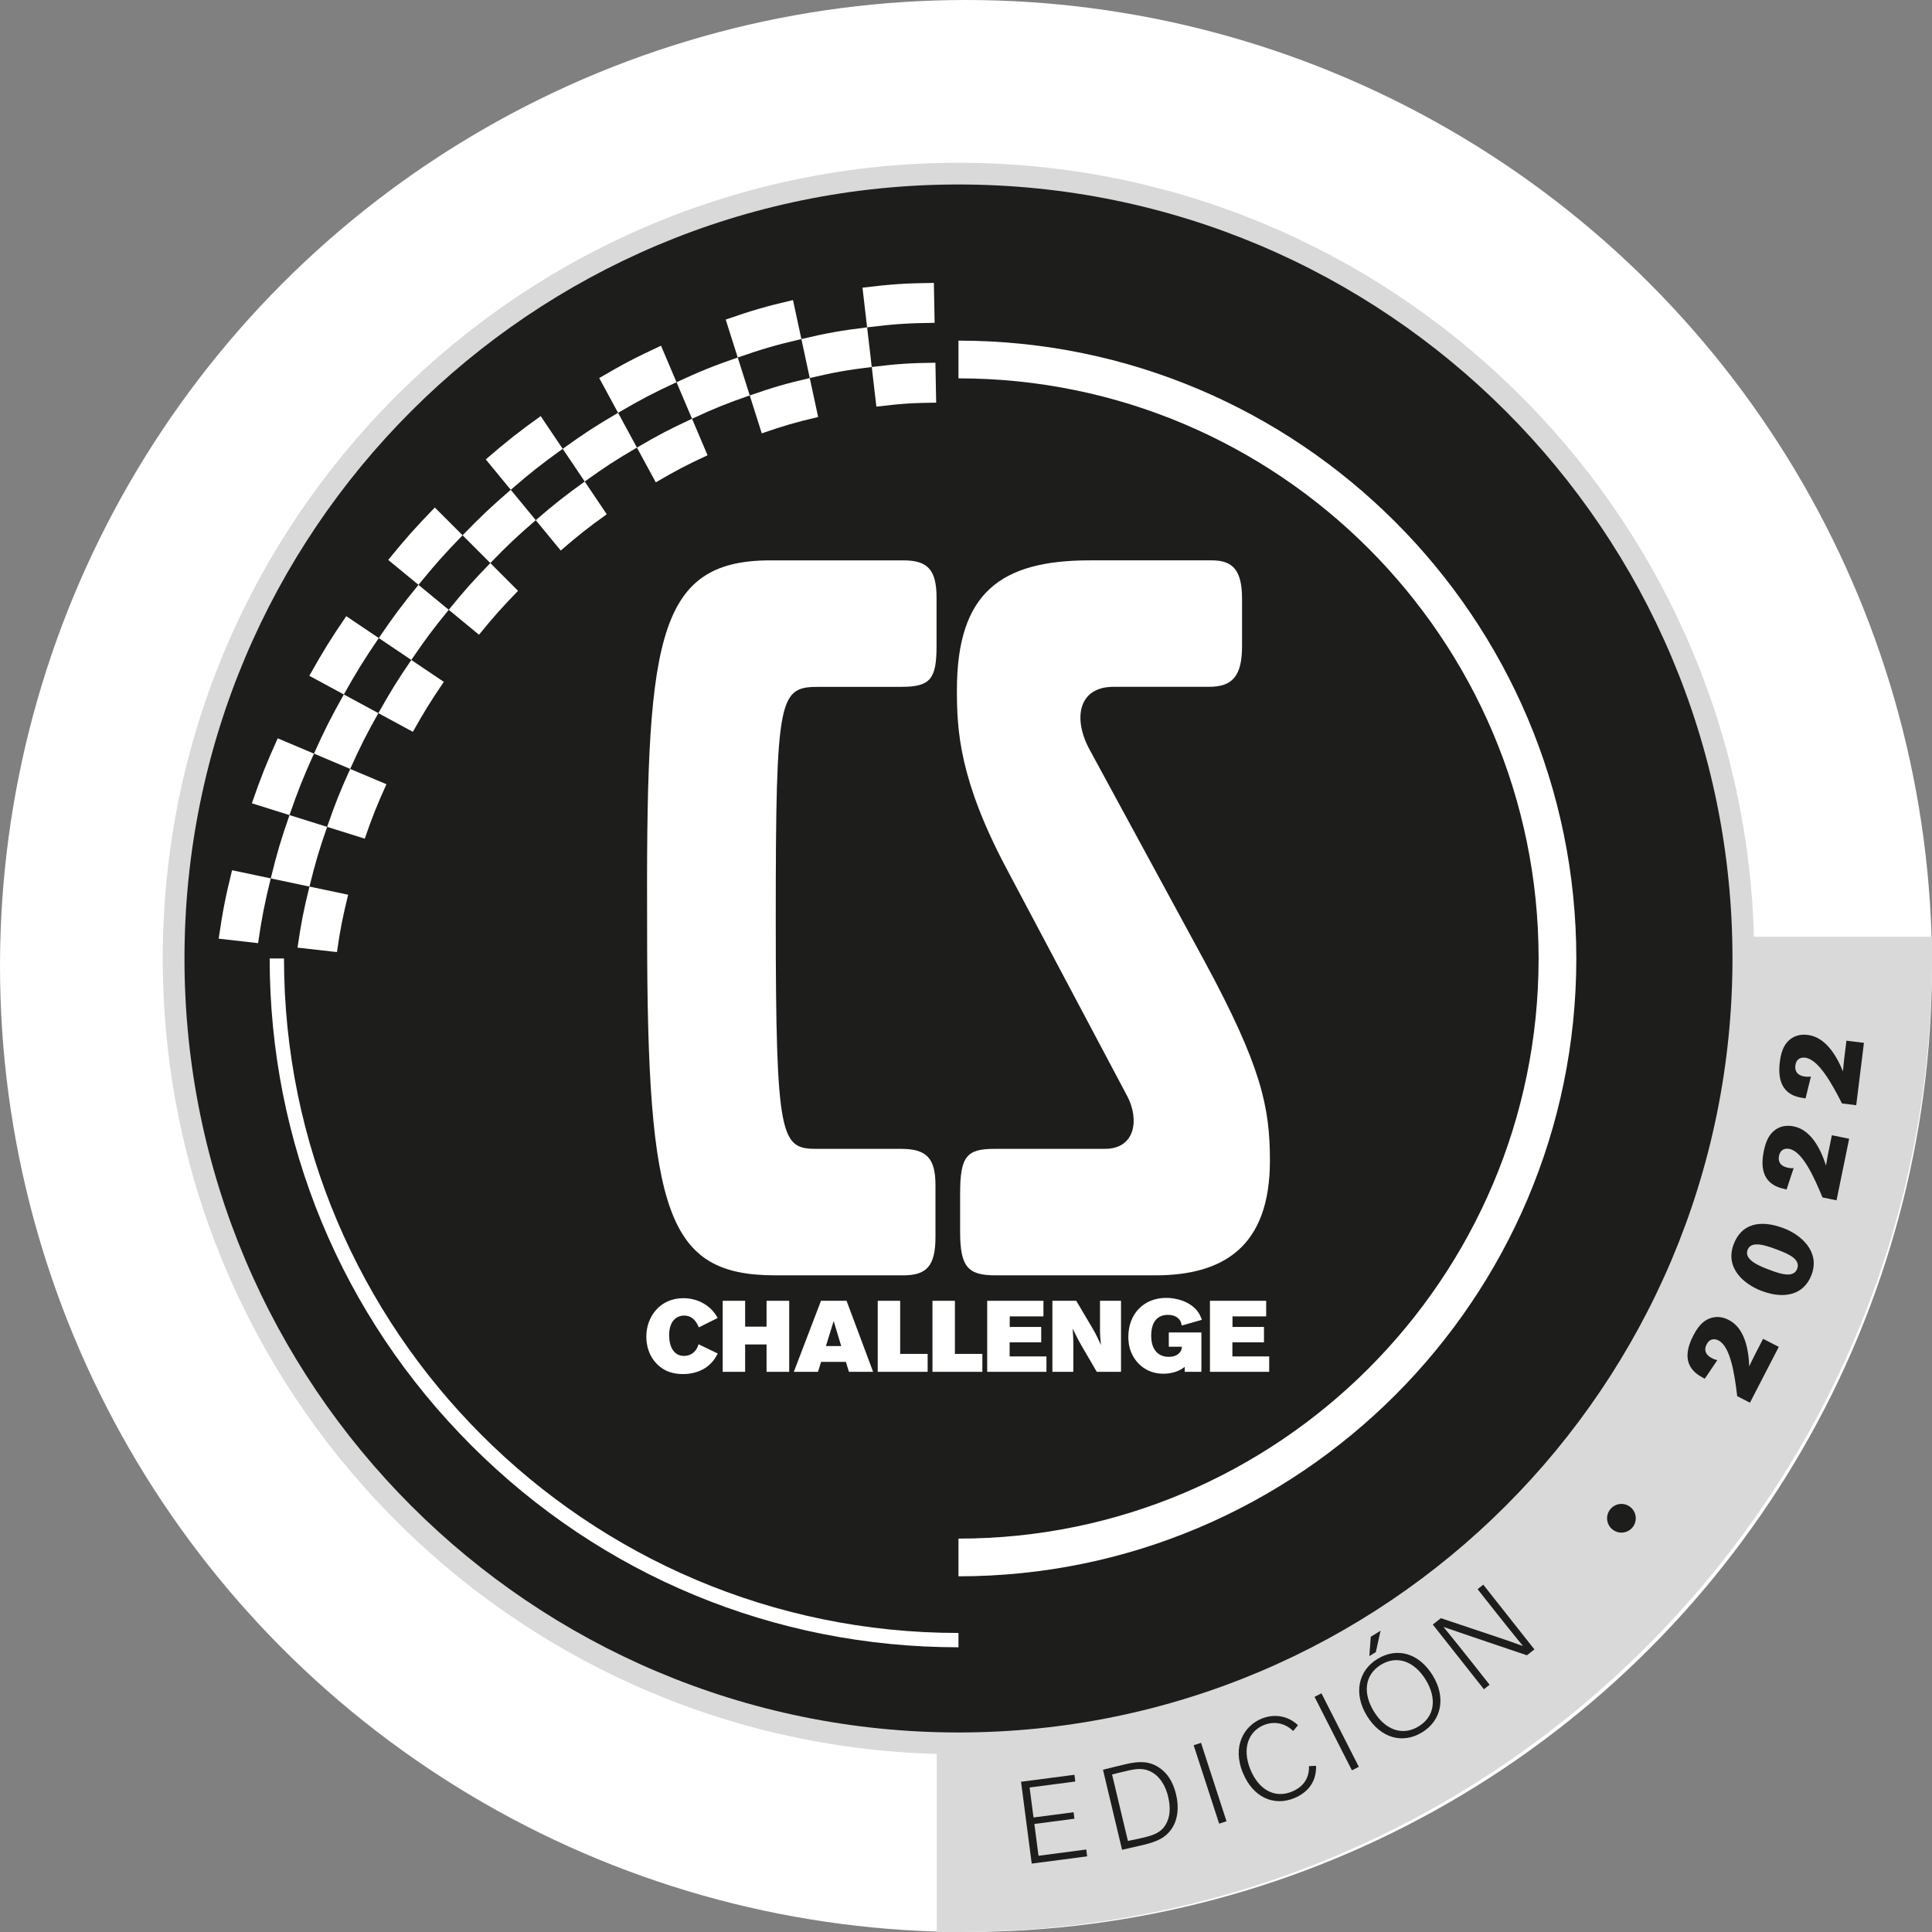 <?xml version="1.0" encoding="utf-8"?>
<!-- Generator: Adobe Illustrator 15.1.0, SVG Export Plug-In . SVG Version: 6.00 Build 0)  -->
<!DOCTYPE svg PUBLIC "-//W3C//DTD SVG 1.1//EN" "http://www.w3.org/Graphics/SVG/1.1/DTD/svg11.dtd">
<svg version="1.1" id="Layer_1" xmlns="http://www.w3.org/2000/svg" xmlns:xlink="http://www.w3.org/1999/xlink" x="0px" y="0px"
	 width="160px" height="160px" viewBox="0 0 160 160" enable-background="new 0 0 160 160" xml:space="preserve">
<rect x="0" y="0" width="160" height="160" fill="#808080" stroke="none"/>
<g>
	<circle fill="#FFFFFF" cx="80" cy="80" r="80"/>
	<path fill="#D9D9D9" d="M79.378,160h-1.802v-14.747c-35.509-0.956-64.098-30.14-64.098-65.875c0-36.337,29.563-65.898,65.9-65.898
		c35.735,0,64.919,28.588,65.874,64.098H160v1.801C160,123.833,123.833,160,79.378,160 M79.378,17.08
		c-34.352,0-62.298,27.946-62.298,62.297c0,34.351,27.947,62.298,62.298,62.298h1.801v14.703
		c41.042-0.947,74.254-34.156,75.198-75.2h-14.702v-1.801C141.675,45.025,113.729,17.08,79.378,17.08"/>
	<path fill="#D9D9D9" d="M79.377,79.377h78.822c0,43.532-35.289,78.821-78.822,78.821V79.377z"/>
	<path fill="#1D1D1B" d="M143.476,79.377c0,35.4-28.697,64.099-64.099,64.099c-35.401,0-64.099-28.698-64.099-64.099
		c0-35.401,28.698-64.099,64.099-64.099C114.778,15.278,143.476,43.977,143.476,79.377"/>
	<path fill="#FFFFFF" d="M79.377,136.421c-15.237,0-29.563-5.934-40.336-16.709c-10.774-10.773-16.708-25.098-16.708-40.335h1.186
		c0,30.8,25.058,55.858,55.858,55.858V136.421z"/>
	<path fill="#FFFFFF" d="M79.377,130.544v-3.123c26.492,0,48.044-21.553,48.044-48.044c0-26.491-21.553-48.043-48.044-48.043V28.21
		c28.213,0,51.167,22.953,51.167,51.167C130.544,107.591,107.591,130.544,79.377,130.544"/>
	<path fill="#FFFFFF" d="M74.632,56.882h-6.747c-3.373,0-3.64,0.533-3.64,19.264c0,18.465,0.444,18.998,3.462,18.998h6.924
		c2.13,0,2.841,0.799,2.841,3.018v4.261c0,2.397-0.71,3.196-2.663,3.196H64.245c-8.966,0-10.653-4.972-10.653-28.497
		c-0.088-23.792,0.533-30.715,10.209-30.715H74.81c2.042,0,2.751,0.799,2.751,3.107v3.995
		C77.561,56.261,77.029,56.882,74.632,56.882"/>
	<path fill="#FFFFFF" d="M95.67,105.619H82.443c-2.309,0-2.93-0.711-2.93-3.64v-3.107c0-3.106,0.532-3.729,2.841-3.729h9.144
		c2.574,0,2.841-2.485,1.864-4.35L83.33,71.885c-3.905-7.369-4.083-11.453-4.083-14.737c0-8.079,3.641-10.742,11.009-10.742h10.12
		c1.775,0,2.485,0.888,2.485,3.195v3.906c0,2.486-0.798,3.373-2.752,3.373h-7.901c-2.929,0-3.373,2.664-1.952,5.238l9.498,17.489
		c4.705,8.699,5.416,12.072,5.416,16.512C105.169,103.222,101.351,105.619,95.67,105.619"/>
	<path fill="#FFFFFF" d="M58.95,112.826c-0.85,0.934-2.024,0.966-2.35,0.966h-0.059c-0.607,0-1.033-0.134-1.282-0.241
		c-0.792-0.35-1.733-1.25-1.733-2.875c0-1.608,1.117-3.166,3.058-3.166c1.191,0,2.033,0.559,2.482,1.1
		c0.208,0.242,0.317,0.458,0.367,0.541l-1.558,0.775c-0.142-0.309-0.425-0.975-1.217-0.975c-0.675,0-1.242,0.5-1.242,1.616
		c0,1.149,0.517,1.725,1.226,1.725c0.142,0,0.716,0,1.074-0.633c0.075-0.134,0.092-0.208,0.133-0.333l1.592,0.766
		C59.292,112.358,59.184,112.576,58.95,112.826"/>
	<polygon fill="#FFFFFF" points="63.483,113.609 63.483,111.341 61.709,111.341 61.709,113.609 59.851,113.609 59.851,107.726 
		61.709,107.726 61.709,109.867 63.483,109.867 63.483,107.726 65.358,107.726 65.358,113.609 	"/>
	<path fill="#FFFFFF" d="M70.307,113.609l-0.258-0.825H68l-0.258,0.825h-2l2.249-5.883h2.117l2.2,5.883H70.307z M69.041,109.401
		l-0.641,2.073h1.266L69.041,109.401z"/>
	<polygon fill="#FFFFFF" points="72.69,113.609 72.69,107.726 74.548,107.726 74.548,112.125 76.823,112.125 76.823,113.609 	"/>
	<polygon fill="#FFFFFF" points="77.223,113.609 77.223,107.726 79.081,107.726 79.081,112.125 81.355,112.125 81.355,113.609 	"/>
	<polygon fill="#FFFFFF" points="81.755,113.609 81.755,107.726 86.413,107.726 86.413,109.017 83.622,109.017 83.622,109.892 
		86.229,109.892 86.229,111.167 83.613,111.167 83.613,112.333 86.663,112.333 86.663,113.609 	"/>
	<path fill="#FFFFFF" d="M90.829,113.609l-1.184-2.034c-0.324-0.558-0.533-0.966-0.815-1.549c0.033,0.44,0.059,0.758,0.059,1.199
		v2.384h-1.734v-5.883h1.976l1.315,2.225c0.309,0.516,0.484,0.899,0.726,1.441c-0.05-0.5-0.075-0.85-0.075-1.359v-2.307h1.741v5.883
		H90.829z"/>
	<path fill="#FFFFFF" d="M97.87,109.775c-0.008-0.024-0.05-0.266-0.142-0.416c-0.242-0.383-0.691-0.467-1.008-0.467
		c-0.683,0-1.383,0.376-1.383,1.732c0,1.301,0.726,1.742,1.434,1.742h0.058c0.175,0,0.725-0.034,0.975-0.508
		c0.033-0.066,0.058-0.168,0.083-0.326h-1.092v-1.182h2.699v3.258h-1.382v-0.41c-0.184,0.135-0.276,0.193-0.367,0.242
		c-0.258,0.143-0.783,0.326-1.392,0.326c-1.566,0-2.374-1.042-2.674-1.775c-0.234-0.559-0.234-1.116-0.234-1.283
		c0-1.866,1.242-3.224,3.142-3.224c0.774,0,1.916,0.258,2.573,1.091c0.191,0.25,0.284,0.476,0.375,0.725L97.87,109.775z"/>
	<polygon fill="#FFFFFF" points="100.203,113.609 100.203,107.726 104.859,107.726 104.859,109.017 102.07,109.017 102.07,109.892 
		104.677,109.892 104.677,111.167 102.061,111.167 102.061,112.333 105.109,112.333 105.109,113.609 	"/>
	<path fill="#FFFFFF" d="M77.339,23.429c-2.392,0.027-3.576,0.109-5.911,0.395c0.153,1.314,0.23,1.971,0.382,3.285
		c2.209-0.271,3.33-0.348,5.592-0.375C77.377,25.413,77.364,24.751,77.339,23.429"/>
	<path fill="#FFFFFF" d="M72.578,33.677c1.957-0.24,2.949-0.309,4.952-0.332c-0.025-1.322-0.038-1.983-0.063-3.306
		c-2.133,0.025-3.189,0.098-5.272,0.353C72.348,31.706,72.425,32.364,72.578,33.677"/>
	<path fill="#FFFFFF" d="M65.672,24.85c-2.268,0.53-3.383,0.856-5.572,1.615c0.398,1.256,0.597,1.885,0.996,3.141
		c2.069-0.717,3.125-1.025,5.271-1.527C66.089,26.787,65.95,26.141,65.672,24.85"/>
	<path fill="#FFFFFF" d="M63.087,35.889c1.833-0.636,2.768-0.908,4.668-1.353c-0.277-1.292-0.416-1.938-0.694-3.229
		c-2.023,0.474-3.018,0.764-4.97,1.441C62.489,34.003,62.688,34.632,63.087,35.889"/>
	<path fill="#FFFFFF" d="M66.367,28.078c0.278,1.292,0.416,1.937,0.694,3.229c2.022-0.474,3.051-0.659,5.133-0.915
		c-0.153-1.313-0.229-1.971-0.383-3.284C69.603,27.38,68.512,27.576,66.367,28.078"/>
	<path fill="#FFFFFF" d="M54.742,28.63c-2.097,0.972-3.123,1.509-5.117,2.678c0.625,1.152,0.937,1.728,1.562,2.88
		c1.886-1.105,2.857-1.615,4.84-2.534C55.512,30.445,55.255,29.84,54.742,28.63"/>
	<path fill="#FFFFFF" d="M54.309,39.947c1.671-0.979,2.531-1.43,4.288-2.244c-0.514-1.209-0.771-1.814-1.285-3.024
		c-1.871,0.867-2.785,1.347-4.564,2.389C53.372,38.219,53.685,38.795,54.309,39.947"/>
	<path fill="#FFFFFF" d="M56.026,31.654c0.514,1.209,0.771,1.814,1.285,3.025c1.871-0.867,2.828-1.255,4.78-1.932
		c-0.398-1.257-0.597-1.885-0.995-3.142C59.026,30.323,58.011,30.736,56.026,31.654"/>
	<path fill="#FFFFFF" d="M44.777,34.46c-1.881,1.351-2.792,2.071-4.547,3.587c0.828,1.006,1.241,1.509,2.069,2.516
		c1.661-1.435,2.522-2.115,4.302-3.393C45.872,36.085,45.506,35.544,44.777,34.46"/>
	<path fill="#FFFFFF" d="M46.438,45.593c1.47-1.271,2.234-1.874,3.81-3.005c-0.729-1.083-1.094-1.625-1.823-2.709
		c-1.678,1.205-2.49,1.847-4.056,3.199C45.197,44.084,45.61,44.587,46.438,45.593"/>
	<path fill="#FFFFFF" d="M46.601,37.169c0.729,1.084,1.094,1.625,1.824,2.709c1.677-1.205,2.544-1.77,4.323-2.811
		c-0.625-1.152-0.937-1.728-1.562-2.88C49.299,35.293,48.38,35.892,46.601,37.169"/>
	<path fill="#FFFFFF" d="M36.011,42.03c-1.618,1.667-2.392,2.538-3.861,4.339c1.002,0.827,1.503,1.24,2.506,2.065
		c1.39-1.704,2.123-2.528,3.653-4.105C37.39,43.41,36.93,42.95,36.011,42.03"/>
	<path fill="#FFFFFF" d="M39.668,52.566c1.231-1.51,1.879-2.239,3.235-3.636c-0.919-0.92-1.378-1.38-2.297-2.3
		c-1.443,1.486-2.133,2.263-3.444,3.871C38.165,51.327,38.666,51.74,39.668,52.566"/>
	<path fill="#FFFFFF" d="M38.309,44.33c0.919,0.92,1.378,1.38,2.297,2.301c1.444-1.487,2.197-2.2,3.763-3.553
		c-0.827-1.006-1.242-1.509-2.07-2.516C40.639,41.997,39.839,42.752,38.309,44.33"/>
	<path fill="#FFFFFF" d="M28.675,51.028c-1.31,1.922-1.923,2.912-3.059,4.938c1.143,0.619,1.715,0.928,2.859,1.547
		c1.075-1.916,1.656-2.853,2.894-4.671C30.292,52.116,29.752,51.753,28.675,51.028"/>
	<path fill="#FFFFFF" d="M34.193,60.606c0.953-1.697,1.467-2.527,2.564-4.137c-1.078-0.725-1.616-1.087-2.694-1.813
		c-1.168,1.714-1.715,2.597-2.729,4.404C32.479,59.678,33.05,59.987,34.193,60.606"/>
	<path fill="#FFFFFF" d="M31.369,52.841c1.077,0.725,1.617,1.089,2.694,1.814c1.167-1.714,1.789-2.547,3.1-4.154
		c-1.002-0.827-1.504-1.24-2.507-2.065C33.266,50.139,32.607,51.023,31.369,52.841"/>
	<path fill="#FFFFFF" d="M23,61.145c-0.954,2.115-1.384,3.193-2.142,5.381c1.246,0.391,1.869,0.585,3.117,0.977
		c0.717-2.07,1.124-3.091,2.026-5.09C24.8,61.904,24.201,61.651,23,61.145"/>
	<path fill="#FFFFFF" d="M30.208,69.454c0.635-1.833,0.996-2.737,1.795-4.508c-1.2-0.507-1.801-0.761-3.001-1.267
		c-0.851,1.886-1.235,2.848-1.911,4.799C28.338,68.868,28.961,69.063,30.208,69.454"/>
	<path fill="#FFFFFF" d="M26.001,62.411c1.2,0.507,1.8,0.76,3,1.267c0.85-1.886,1.319-2.812,2.333-4.619
		c-1.144-0.619-1.716-0.928-2.86-1.547C27.399,59.429,26.902,60.411,26.001,62.411"/>
	<path fill="#FFFFFF" d="M19.218,72.069c-0.552,2.245-0.775,3.381-1.109,5.668c1.307,0.148,1.959,0.222,3.265,0.37
		c0.316-2.163,0.528-3.238,1.049-5.362C21.141,72.476,20.5,72.34,19.218,72.069"/>
	<path fill="#FFFFFF" d="M27.904,78.848c0.279-1.917,0.467-2.868,0.929-4.75c-1.282-0.271-1.923-0.406-3.205-0.676
		c-0.493,2.002-0.692,3.016-0.989,5.056C25.945,78.626,26.598,78.7,27.904,78.848"/>
	<path fill="#FFFFFF" d="M22.423,72.746c1.282,0.271,1.923,0.406,3.206,0.677c0.492-2.003,0.786-2.994,1.463-4.945
		c-1.248-0.391-1.871-0.585-3.117-0.976C23.257,69.571,22.945,70.622,22.423,72.746"/>
	<path fill="#1D1D1B" d="M135.184,126.507c-0.426,0.5-1.174,0.561-1.674,0.133c-0.5-0.426-0.559-1.172-0.133-1.672
		c0.426-0.502,1.173-0.561,1.673-0.135C135.55,125.261,135.609,126.007,135.184,126.507"/>
	<path fill="#1D1D1B" d="M144.864,113.158c0.159-0.33,0.257-0.557,0.424-0.881l0.724-1.403l1.299,0.669l-2.388,4.623l-1.056-0.543
		c-0.219-1.861-0.563-4.104-1.543-4.609c-0.227-0.117-0.69-0.255-0.992,0.33c-0.176,0.34-0.207,0.797,0.449,1.137
		c0.221,0.112,0.321,0.135,0.443,0.156l-1.045,1.546c-0.264-0.146-0.567-0.313-0.797-0.524c-0.746-0.684-0.869-1.661-0.156-3.039
		c0.28-0.545,0.757-1.348,1.669-1.521c0.599-0.123,1.122,0.137,1.284,0.22C144.477,109.988,144.81,111.711,144.864,113.158"/>
	<path fill="#1D1D1B" d="M150.029,105.562c-0.621,1.658-2.223,2.063-4.121,1.353c-1.514-0.565-3.063-1.923-2.336-3.864
		c0.629-1.685,2.15-2.08,4.117-1.345C149.144,102.249,150.748,103.638,150.029,105.562 M144.725,103.511
		c-0.32,0.854,1.074,1.375,1.921,1.691s1.903,0.643,2.19-0.127c0.304-0.812-0.785-1.257-1.667-1.587
		C146.307,103.166,145.033,102.689,144.725,103.511"/>
	<path fill="#1D1D1B" d="M151.222,96.524c0.064-0.359,0.097-0.604,0.169-0.962l0.317-1.547l1.431,0.292l-1.045,5.098l-1.162-0.238
		c-0.717-1.731-1.654-3.795-2.736-4.018c-0.251-0.051-0.733-0.057-0.866,0.587c-0.076,0.375,0.019,0.822,0.743,0.971
		c0.24,0.05,0.344,0.044,0.469,0.031l-0.586,1.772c-0.295-0.069-0.633-0.148-0.912-0.289c-0.902-0.455-1.285-1.363-0.975-2.883
		c0.123-0.6,0.363-1.5,1.195-1.918c0.543-0.28,1.116-0.171,1.295-0.135C149.989,93.579,150.777,95.147,151.222,96.524"/>
	<path fill="#1D1D1B" d="M152.628,88.725c0.035-0.363,0.047-0.61,0.093-0.973l0.193-1.567l1.449,0.179l-0.638,5.165l-1.178-0.146
		c-0.852-1.669-1.95-3.653-3.046-3.788c-0.254-0.031-0.736,0.001-0.816,0.653c-0.047,0.381,0.082,0.82,0.816,0.911
		c0.244,0.03,0.348,0.015,0.471-0.006l-0.445,1.812c-0.299-0.045-0.641-0.098-0.929-0.216c-0.938-0.382-1.392-1.256-1.2-2.796
		c0.074-0.607,0.242-1.524,1.037-2.006c0.519-0.323,1.099-0.26,1.281-0.238C151.166,85.886,152.076,87.387,152.628,88.725"/>
	<polygon fill="#1D1D1B" points="84.557,147.558 88.979,146.98 89.052,147.537 85.266,148.032 85.591,150.515 88.91,150.082 
		88.98,150.619 85.661,151.052 86.005,153.686 89.96,153.169 90.034,153.735 85.443,154.335 	"/>
	<path fill="#1D1D1B" d="M91.344,146.562c0.603-0.156,1.158-0.287,1.851-0.453c1.131-0.27,1.927-0.264,2.725,0.229
		c0.724,0.444,1.224,1.203,1.477,2.265c0.258,1.083,0.136,2.04-0.295,2.74c-0.52,0.847-1.307,1.178-2.341,1.425
		c-0.712,0.168-1.494,0.345-1.836,0.426L91.344,146.562z M93.409,152.458c0.395-0.072,0.846-0.17,1.246-0.266
		c0.839-0.2,1.461-0.398,1.87-1.064c0.378-0.615,0.438-1.402,0.215-2.339c-0.213-0.897-0.672-1.612-1.265-1.976
		c-0.688-0.424-1.321-0.355-2.179-0.15c-0.537,0.127-0.859,0.204-1.198,0.295L93.409,152.458z"/>
	
		<rect x="99.846" y="144.309" transform="matrix(-0.951 0.309 -0.309 -0.951 241.119 257.215)" fill="#1D1D1B" width="0.641" height="6.83"/>
	<path fill="#1D1D1B" d="M108.99,146.238c0.037,1.221-0.58,2.17-1.803,2.674c-1.705,0.703-3.424-0.073-4.253-2.084
		c-0.933-2.26,0.141-3.916,1.53-4.49c1.074-0.443,2.221-0.242,3.029,0.539l-0.398,0.479c-0.662-0.658-1.583-0.843-2.436-0.49
		c-1.214,0.499-1.848,1.878-1.1,3.694c0.684,1.659,2.01,2.4,3.428,1.816c0.973-0.401,1.449-1.14,1.415-2.112L108.99,146.238z"/>
	
		<rect x="110.296" y="139.987" transform="matrix(-0.891 0.453 -0.453 -0.891 274.22 221.086)" fill="#1D1D1B" width="0.642" height="6.832"/>
	<path fill="#1D1D1B" d="M117.785,143.458c-1.612,0.993-3.434,0.504-4.574-1.347c-1.131-1.836-0.747-3.732,0.857-4.721
		c1.613-0.994,3.434-0.504,4.574,1.347C119.773,140.572,119.389,142.468,117.785,143.458 M114.354,137.873
		c-1.339,0.826-1.511,2.344-0.569,3.871s2.369,2.048,3.709,1.223c1.339-0.825,1.515-2.336,0.574-3.863
		C117.127,137.578,115.693,137.048,114.354,137.873 M113.521,135.549l0.811-0.5l-0.391,1.772l-0.537,0.331L113.521,135.549z"/>
	<path fill="#1D1D1B" d="M126.452,137.084l-4.512-1.527l-2.378-0.815l-0.008,0.007c0.573,0.694,1.736,2.151,2.32,2.89l1.488,1.885
		l-0.471,0.373l-4.233-5.359l0.669-0.527l4.403,1.473c1.071,0.354,1.734,0.596,2.376,0.827l0.009-0.006
		c-0.575-0.694-1.737-2.151-2.321-2.89l-1.427-1.807l0.472-0.373l4.233,5.36L126.452,137.084z"/>
</g>
</svg>
